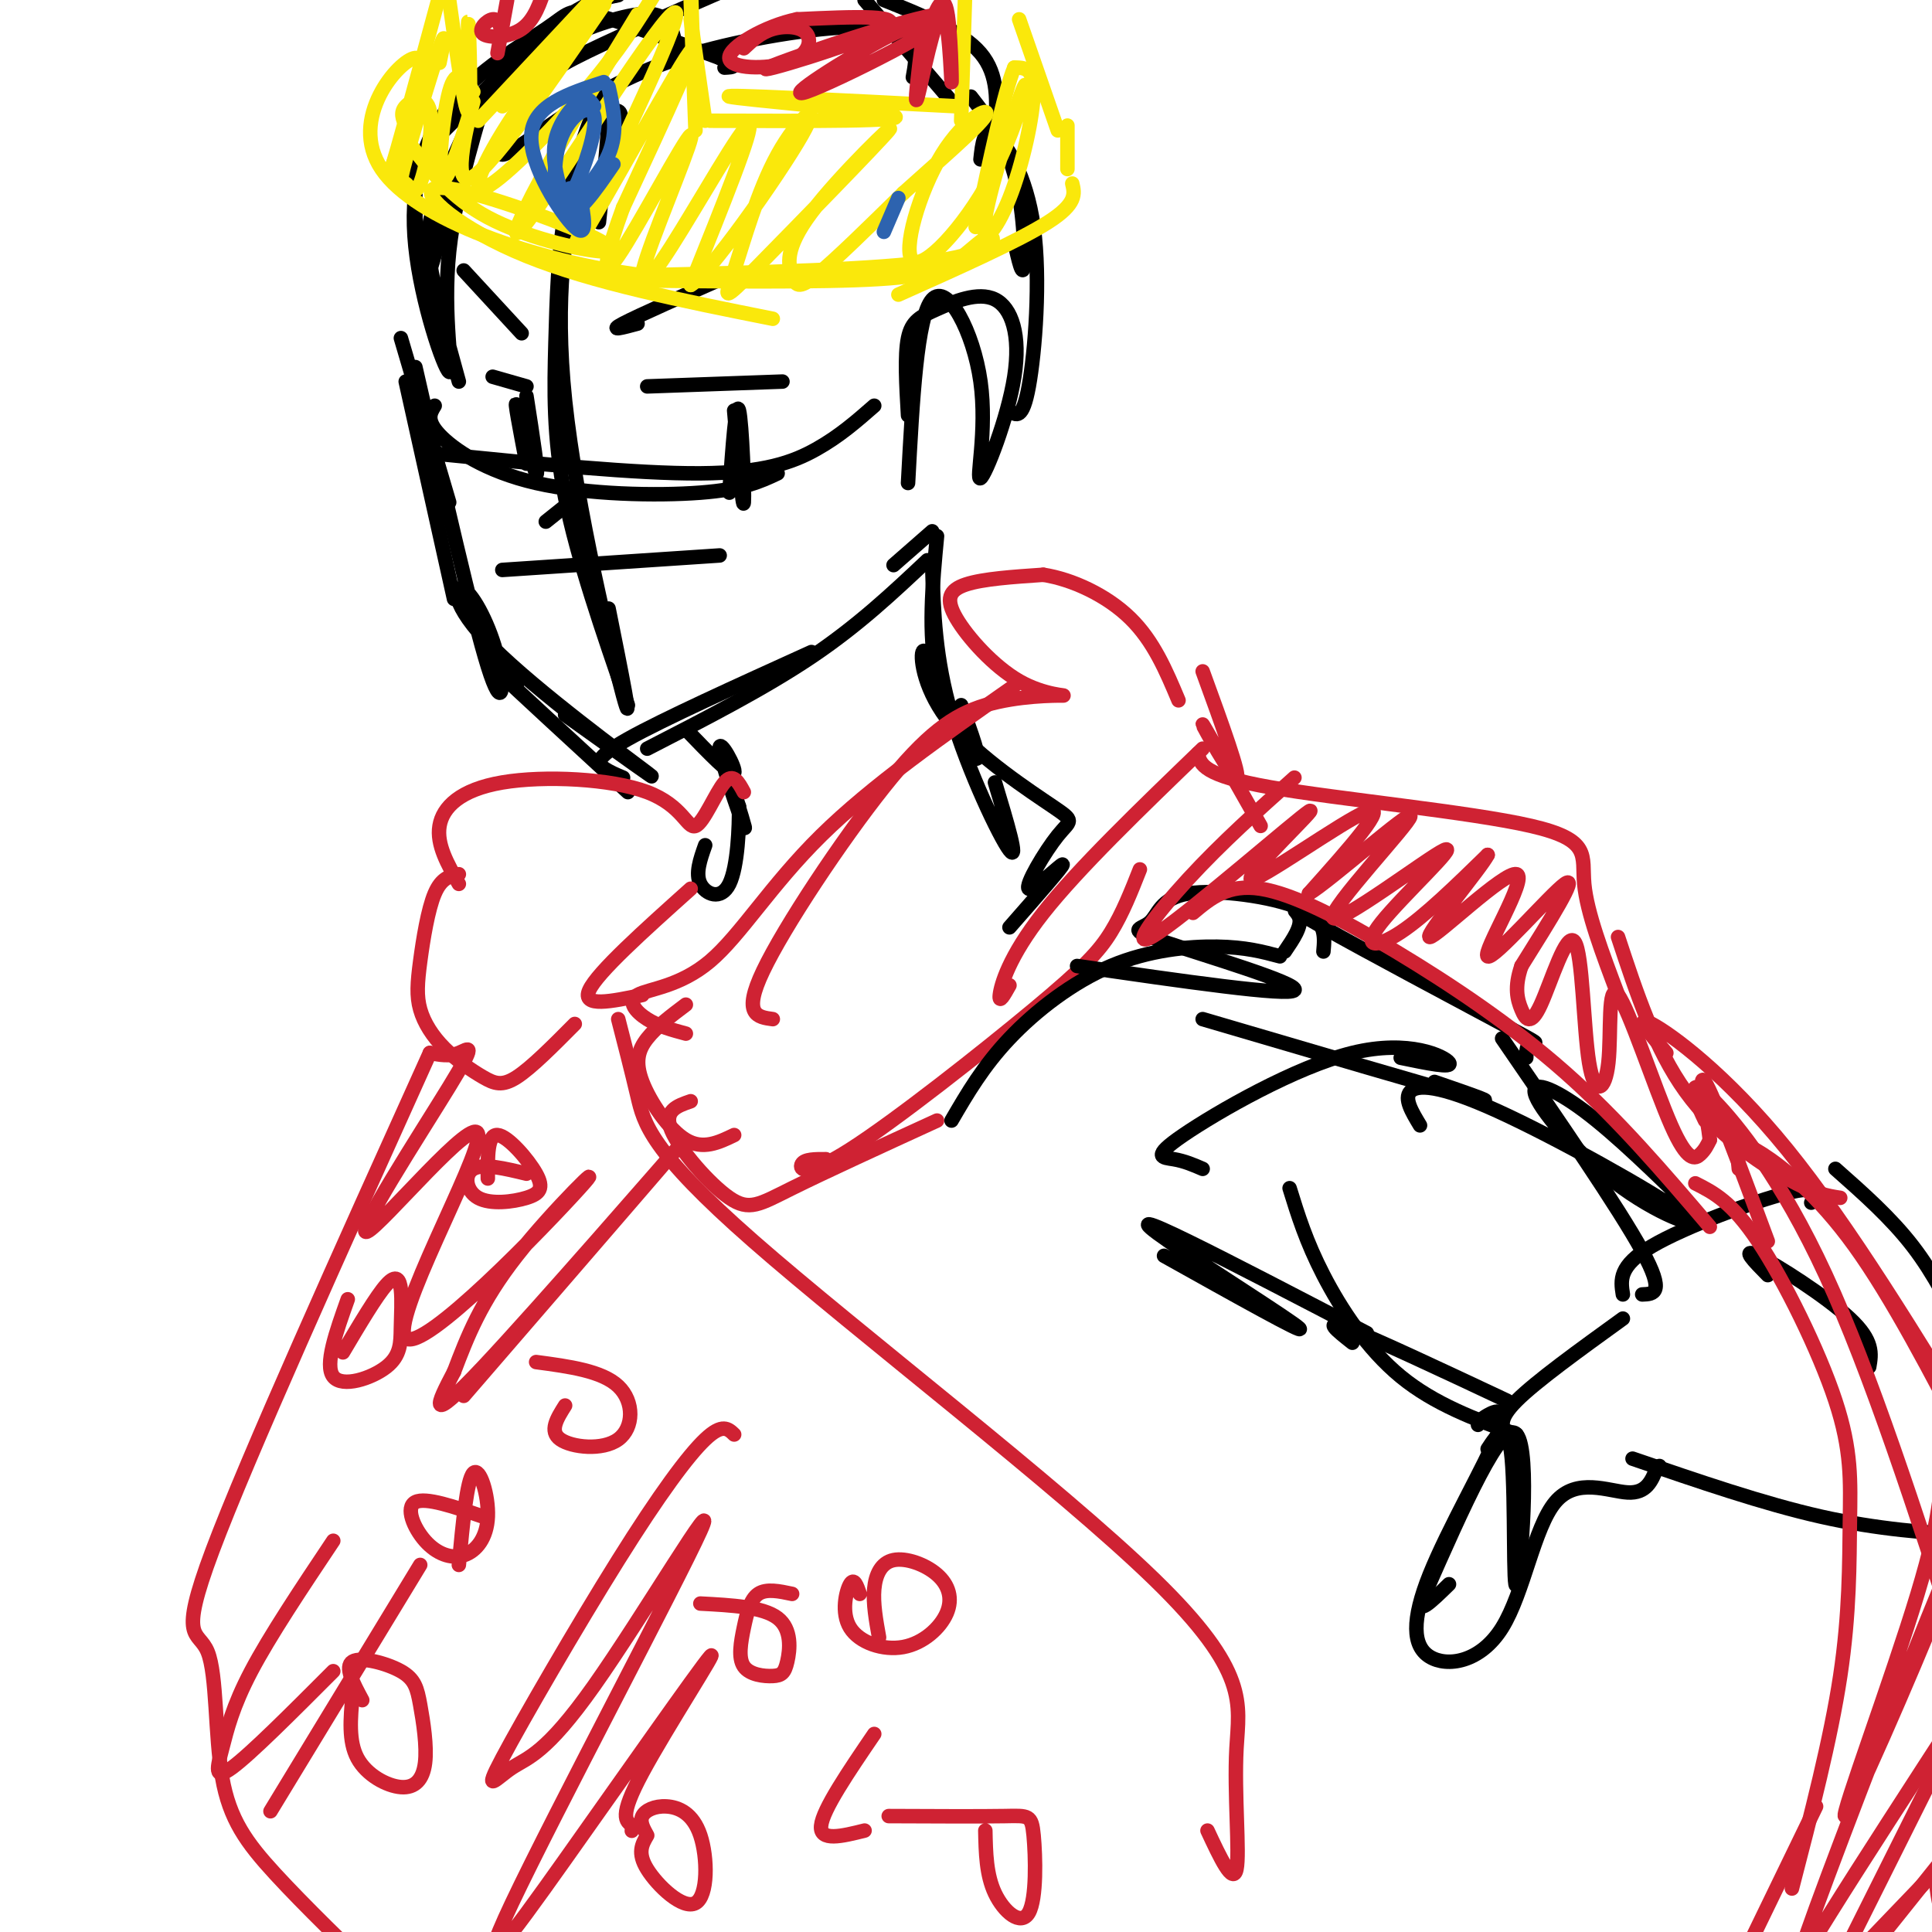 <svg viewBox='0 0 400 400' version='1.1' xmlns='http://www.w3.org/2000/svg' xmlns:xlink='http://www.w3.org/1999/xlink'><g fill='none' stroke='rgb(0,0,0)' stroke-width='3' stroke-linecap='round' stroke-linejoin='round'><path d='M83,70c0.000,0.000 10.000,34.000 10,34'/><path d='M84,79c0.000,0.000 10.000,45.000 10,45'/><path d='M86,76c5.928,25.969 11.856,51.938 15,62c3.144,10.062 3.506,4.215 2,-2c-1.506,-6.215 -4.878,-12.800 -7,-14c-2.122,-1.200 -2.994,2.985 6,12c8.994,9.015 27.856,22.862 32,26c4.144,3.138 -6.428,-4.431 -17,-12'/><path d='M107,142c-3.917,-3.333 -7.833,-6.667 -4,-3c3.833,3.667 15.417,14.333 27,25'/><path d='M129,161c-1.400,-0.578 -2.800,-1.156 -4,-2c-1.200,-0.844 -2.200,-1.956 5,-6c7.200,-4.044 22.600,-11.022 38,-18'/><path d='M134,155c12.167,-6.250 24.333,-12.500 34,-19c9.667,-6.500 16.833,-13.250 24,-20'/><path d='M95,79c-2.572,-9.313 -5.143,-18.626 -6,-25c-0.857,-6.374 0.001,-9.810 3,-17c2.999,-7.190 8.139,-18.135 8,-16c-0.139,2.135 -5.558,17.348 -7,31c-1.442,13.652 1.091,25.742 0,25c-1.091,-0.742 -5.806,-14.318 -7,-26c-1.194,-11.682 1.134,-21.472 7,-29c5.866,-7.528 15.272,-12.796 20,-16c4.728,-3.204 4.780,-4.344 10,-3c5.220,1.344 15.610,5.172 26,9'/><path d='M149,12c4.500,1.833 2.750,1.917 1,2'/><path d='M140,13c-0.095,-2.488 -0.189,-4.975 -1,-7c-0.811,-2.025 -2.337,-3.586 -7,-3c-4.663,0.586 -12.461,3.321 -19,7c-6.539,3.679 -11.818,8.304 -16,19c-4.182,10.696 -7.267,27.463 -9,29c-1.733,1.537 -2.114,-12.155 -2,-19c0.114,-6.845 0.723,-6.843 6,-12c5.277,-5.157 15.222,-15.473 22,-21c6.778,-5.527 10.389,-6.263 14,-7'/><path d='M179,0c0.000,0.000 18.000,21.000 18,21'/><path d='M189,16c0.794,-4.350 1.588,-8.701 -5,-10c-6.588,-1.299 -20.557,0.453 -32,3c-11.443,2.547 -20.359,5.890 -29,11c-8.641,5.110 -17.007,11.988 -19,12c-1.993,0.012 2.386,-6.843 5,-11c2.614,-4.157 3.461,-5.616 10,-9c6.539,-3.384 18.769,-8.692 31,-14'/><path d='M183,0c8.083,3.250 16.167,6.500 20,11c3.833,4.500 3.417,10.250 3,16'/><path d='M201,20c3.533,4.533 7.067,9.067 9,16c1.933,6.933 2.267,16.267 2,19c-0.267,2.733 -1.133,-1.133 -2,-5'/><path d='M203,33c0.357,-3.310 0.714,-6.619 3,-5c2.286,1.619 6.500,8.167 8,19c1.500,10.833 0.286,25.952 -1,33c-1.286,7.048 -2.643,6.024 -4,5'/><path d='M188,86c-0.365,-6.220 -0.729,-12.440 0,-16c0.729,-3.560 2.552,-4.460 6,-6c3.448,-1.540 8.523,-3.721 12,-2c3.477,1.721 5.357,7.345 4,16c-1.357,8.655 -5.951,20.340 -7,21c-1.049,0.660 1.448,-9.707 0,-20c-1.448,-10.293 -6.842,-20.512 -10,-17c-3.158,3.512 -4.079,20.756 -5,38'/><path d='M185,117c0.000,0.000 8.000,-7.000 8,-7'/><path d='M128,28c0.488,-2.278 0.976,-4.556 0,-5c-0.976,-0.444 -3.416,0.944 -5,3c-1.584,2.056 -2.311,4.778 -4,13c-1.689,8.222 -4.339,21.944 -2,44c2.339,22.056 9.668,52.444 12,61c2.332,8.556 -0.334,-4.722 -3,-18'/><path d='M124,46c1.018,-9.253 2.036,-18.506 2,-23c-0.036,-4.494 -1.126,-4.229 -3,0c-1.874,4.229 -4.533,12.422 -6,21c-1.467,8.578 -1.741,17.540 -2,27c-0.259,9.460 -0.503,19.417 2,32c2.503,12.583 7.751,27.791 13,43'/><path d='M90,84c-0.923,1.488 -1.845,2.976 1,6c2.845,3.024 9.458,7.583 20,10c10.542,2.417 25.012,2.690 34,2c8.988,-0.690 12.494,-2.345 16,-4'/><path d='M91,94c20.400,2.044 40.800,4.089 54,4c13.200,-0.089 19.200,-2.311 24,-5c4.800,-2.689 8.400,-5.844 12,-9'/><path d='M134,80c0.000,0.000 28.000,-1.000 28,-1'/><path d='M152,85c0.911,10.511 1.822,21.022 2,19c0.178,-2.022 -0.378,-16.578 -1,-19c-0.622,-2.422 -1.311,7.289 -2,17'/><path d='M102,78c0.000,0.000 7.000,2.000 7,2'/><path d='M109,82c1.333,8.578 2.667,17.156 2,16c-0.667,-1.156 -3.333,-12.044 -4,-14c-0.667,-1.956 0.667,5.022 2,12'/><path d='M96,56c0.000,0.000 12.000,13.000 12,13'/><path d='M132,67c-3.083,0.833 -6.167,1.667 -3,0c3.167,-1.667 12.583,-5.833 22,-10'/><path d='M118,104c0.000,0.000 -5.000,4.000 -5,4'/><path d='M104,118c0.000,0.000 45.000,-3.000 45,-3'/><path d='M142,151c4.735,4.915 9.470,9.831 10,9c0.530,-0.831 -3.147,-7.408 -3,-5c0.147,2.408 4.116,13.802 5,16c0.884,2.198 -1.319,-4.801 -2,-7c-0.681,-2.199 0.159,0.400 1,3'/><path d='M153,167c0.071,3.988 -0.250,12.458 -2,16c-1.750,3.542 -4.929,2.155 -6,0c-1.071,-2.155 -0.036,-5.077 1,-8'/><path d='M194,111c-0.956,10.111 -1.911,20.222 0,29c1.911,8.778 6.689,16.222 8,17c1.311,0.778 -0.844,-5.111 -3,-11'/><path d='M193,117c0.289,9.667 0.578,19.333 4,31c3.422,11.667 9.978,25.333 12,28c2.022,2.667 -0.489,-5.667 -3,-14'/><path d='M195,142c-1.759,-4.162 -3.519,-8.324 -4,-7c-0.481,1.324 0.315,8.133 6,15c5.685,6.867 16.258,13.790 21,17c4.742,3.210 3.652,2.706 1,6c-2.652,3.294 -6.868,10.387 -6,11c0.868,0.613 6.819,-5.253 7,-5c0.181,0.253 -5.410,6.627 -11,13'/></g>
<g fill='none' stroke='rgb(250,232,11)' stroke-width='3' stroke-linecap='round' stroke-linejoin='round'><path d='M91,13c0.776,-3.753 1.551,-7.505 0,-3c-1.551,4.505 -5.429,17.268 -7,23c-1.571,5.732 -0.835,4.434 0,5c0.835,0.566 1.770,2.997 3,0c1.230,-2.997 2.754,-11.422 2,-15c-0.754,-3.578 -3.787,-2.308 -5,-1c-1.213,1.308 -0.607,2.654 0,4'/><path d='M85,30c4.222,5.485 8.444,10.969 16,15c7.556,4.031 18.447,6.608 23,7c4.553,0.392 2.767,-1.400 -6,-5c-8.767,-3.600 -24.514,-9.008 -28,-8c-3.486,1.008 5.290,8.431 19,14c13.710,5.569 32.355,9.285 51,13'/><path d='M141,58c-9.389,-0.071 -18.778,-0.143 -11,0c7.778,0.143 32.722,0.500 47,0c14.278,-0.500 17.889,-1.856 21,-4c3.111,-2.144 5.722,-5.077 7,-5c1.278,0.077 1.222,3.165 -11,5c-12.222,1.835 -36.611,2.418 -61,3'/><path d='M133,57c-22.131,-2.869 -46.958,-11.542 -54,-22c-7.042,-10.458 3.702,-22.702 7,-23c3.298,-0.298 -0.851,11.351 -5,23'/><path d='M81,35c0.833,-2.167 5.417,-19.083 10,-36'/><path d='M93,0c1.689,12.044 3.378,24.089 4,23c0.622,-1.089 0.178,-15.311 0,-18c-0.178,-2.689 -0.089,6.156 0,15'/><path d='M99,25c0.000,0.000 29.000,-31.000 29,-31'/><path d='M104,22c0.000,0.000 23.000,-24.000 23,-24'/><path d='M143,0c0.500,13.833 1.000,27.667 1,27c0.000,-0.667 -0.500,-15.833 -1,-31'/><path d='M143,4c0.000,0.000 3.000,21.000 3,21'/><path d='M147,25c20.867,0.067 41.733,0.133 38,-1c-3.733,-1.133 -32.067,-3.467 -34,-4c-1.933,-0.533 22.533,0.733 47,2'/><path d='M186,61c12.500,-5.583 25.000,-11.167 31,-15c6.000,-3.833 5.500,-5.917 5,-8'/><path d='M199,25c0.000,0.000 1.000,-32.000 1,-32'/><path d='M211,4c0.000,0.000 8.000,23.000 8,23'/><path d='M221,26c0.000,0.000 0.000,9.000 0,9'/><path d='M98,19c-1.766,-2.708 -3.531,-5.416 -5,0c-1.469,5.416 -2.641,18.957 -1,18c1.641,-0.957 6.096,-16.411 6,-16c-0.096,0.411 -4.742,16.689 -1,16c3.742,-0.689 15.871,-18.344 28,-36'/><path d='M125,1c1.541,-2.670 -8.608,8.656 -16,19c-7.392,10.344 -12.029,19.708 -9,19c3.029,-0.708 13.722,-11.488 21,-20c7.278,-8.512 11.139,-14.756 15,-21'/><path d='M132,3c-7.378,12.134 -14.756,24.268 -20,34c-5.244,9.732 -8.353,17.061 0,5c8.353,-12.061 28.167,-43.511 28,-39c-0.167,4.511 -20.314,44.984 -21,48c-0.686,3.016 18.090,-31.424 23,-39c4.910,-7.576 -4.045,11.712 -13,31'/><path d='M129,43c-3.295,8.957 -5.032,15.849 -1,10c4.032,-5.849 13.835,-24.440 15,-25c1.165,-0.560 -6.306,16.912 -9,25c-2.694,8.088 -0.610,6.793 5,-2c5.610,-8.793 14.746,-25.084 16,-25c1.254,0.084 -5.373,16.542 -12,33'/><path d='M143,59c3.525,-1.801 18.336,-22.805 23,-31c4.664,-8.195 -0.819,-3.582 -5,4c-4.181,7.582 -7.062,18.131 -9,24c-1.938,5.869 -2.935,7.056 5,-1c7.935,-8.056 24.800,-25.355 27,-28c2.200,-2.645 -10.266,9.363 -16,17c-5.734,7.637 -4.736,10.902 -4,13c0.736,2.098 1.210,3.028 5,0c3.790,-3.028 10.895,-10.014 18,-17'/><path d='M187,40c7.025,-6.338 15.587,-13.683 17,-16c1.413,-2.317 -4.324,0.395 -9,8c-4.676,7.605 -8.290,20.104 -6,22c2.290,1.896 10.484,-6.813 16,-17c5.516,-10.187 8.354,-21.854 7,-19c-1.354,2.854 -6.899,20.229 -8,27c-1.101,6.771 2.242,2.938 5,-4c2.758,-6.938 4.931,-16.982 5,-22c0.069,-5.018 -1.965,-5.009 -4,-5'/><path d='M210,14c-2.000,4.667 -5.000,18.833 -8,33'/></g>
<g fill='none' stroke='rgb(207,34,51)' stroke-width='3' stroke-linecap='round' stroke-linejoin='round'><path d='M192,7c1.558,-4.391 3.116,-8.781 4,-5c0.884,3.781 1.093,15.735 1,15c-0.093,-0.735 -0.486,-14.159 -2,-14c-1.514,0.159 -4.147,13.903 -5,17c-0.853,3.097 0.073,-4.451 1,-12'/><path d='M191,8c-0.022,-2.841 -0.577,-3.943 -8,0c-7.423,3.943 -21.713,12.929 -16,11c5.713,-1.929 31.428,-14.775 29,-16c-2.428,-1.225 -33.000,9.170 -37,11c-4.000,1.830 18.571,-4.906 24,-8c5.429,-3.094 -6.286,-2.547 -18,-2'/><path d='M165,4c-6.594,1.352 -14.079,5.732 -14,8c0.079,2.268 7.722,2.422 12,1c4.278,-1.422 5.190,-4.421 4,-6c-1.190,-1.579 -4.483,-1.737 -7,-1c-2.517,0.737 -4.259,2.368 -6,4'/><path d='M104,7c-0.411,-1.583 -0.821,-3.167 -2,-3c-1.179,0.167 -3.125,2.083 -2,3c1.125,0.917 5.321,0.833 8,-1c2.679,-1.833 3.839,-5.417 5,-9'/><path d='M105,0c0.000,0.000 -2.000,11.000 -2,11'/></g>
<g fill='none' stroke='rgb(45,99,175)' stroke-width='3' stroke-linecap='round' stroke-linejoin='round'><path d='M125,17c-7.311,2.378 -14.622,4.756 -15,11c-0.378,6.244 6.178,16.356 9,19c2.822,2.644 1.911,-2.178 1,-7'/><path d='M126,18c1.022,4.600 2.044,9.200 0,14c-2.044,4.800 -7.156,9.800 -9,11c-1.844,1.200 -0.422,-1.400 1,-4'/><path d='M123,22c-0.683,-1.058 -1.366,-2.116 -3,-1c-1.634,1.116 -4.218,4.407 -5,8c-0.782,3.593 0.239,7.487 1,10c0.761,2.513 1.262,3.643 3,0c1.738,-3.643 4.713,-12.059 4,-15c-0.713,-2.941 -5.115,-0.407 -7,5c-1.885,5.407 -1.253,13.688 1,15c2.253,1.312 6.126,-4.344 10,-10'/><path d='M186,41c0.000,0.000 -3.000,7.000 -3,7'/></g>
<g fill='none' stroke='rgb(207,34,51)' stroke-width='3' stroke-linecap='round' stroke-linejoin='round'><path d='M160,211c-3.182,-0.423 -6.363,-0.845 -2,-10c4.363,-9.155 16.271,-27.042 25,-38c8.729,-10.958 14.279,-14.988 21,-17c6.721,-2.012 14.613,-2.006 16,-2c1.387,0.006 -3.731,0.012 -9,-3c-5.269,-3.012 -10.688,-9.042 -13,-13c-2.312,-3.958 -1.518,-5.845 2,-7c3.518,-1.155 9.759,-1.577 16,-2'/><path d='M216,119c6.044,0.933 13.156,4.267 18,9c4.844,4.733 7.422,10.867 10,17'/><path d='M210,142c-14.759,10.335 -29.518,20.670 -40,31c-10.482,10.330 -16.686,20.656 -23,26c-6.314,5.344 -12.738,5.708 -15,7c-2.262,1.292 -0.360,3.512 2,5c2.360,1.488 5.180,2.244 8,3'/><path d='M142,208c-3.060,2.304 -6.119,4.607 -8,7c-1.881,2.393 -2.583,4.875 -1,9c1.583,4.125 5.452,9.893 9,12c3.548,2.107 6.774,0.554 10,-1'/><path d='M154,164c-1.100,-2.047 -2.201,-4.093 -4,-2c-1.799,2.093 -4.297,8.326 -6,9c-1.703,0.674 -2.611,-4.211 -10,-7c-7.389,-2.789 -21.259,-3.482 -30,-2c-8.741,1.482 -12.355,5.138 -13,9c-0.645,3.862 1.677,7.931 4,12'/><path d='M95,181c-1.799,0.355 -3.599,0.711 -5,4c-1.401,3.289 -2.404,9.513 -3,14c-0.596,4.487 -0.784,7.238 0,10c0.784,2.762 2.540,5.534 5,8c2.460,2.466 5.624,4.625 8,6c2.376,1.375 3.965,1.964 7,0c3.035,-1.964 7.518,-6.482 12,-11'/><path d='M143,184c-9.667,8.667 -19.333,17.333 -21,21c-1.667,3.667 4.667,2.333 11,1'/><path d='M143,228c-2.839,0.976 -5.679,1.952 -4,6c1.679,4.048 7.875,11.167 12,14c4.125,2.833 6.179,1.381 13,-2c6.821,-3.381 18.411,-8.690 30,-14'/><path d='M171,240c-2.212,-0.010 -4.424,-0.019 -5,1c-0.576,1.019 0.485,3.067 10,-3c9.515,-6.067 27.485,-20.249 38,-29c10.515,-8.751 13.576,-12.072 16,-16c2.424,-3.928 4.212,-8.464 6,-13'/><path d='M209,204c-1.111,1.978 -2.222,3.956 -2,2c0.222,-1.956 1.778,-7.844 9,-17c7.222,-9.156 20.111,-21.578 33,-34'/><path d='M249,139c4.000,10.978 8.000,21.956 7,22c-1.000,0.044 -7.000,-10.844 -7,-11c0.000,-0.156 6.000,10.422 12,21'/></g>
<g fill='none' stroke='rgb(0,0,0)' stroke-width='3' stroke-linecap='round' stroke-linejoin='round'><path d='M223,200c21.968,3.176 43.936,6.351 45,5c1.064,-1.351 -18.776,-7.229 -27,-10c-8.224,-2.771 -4.833,-2.433 -3,-4c1.833,-1.567 2.109,-5.037 8,-6c5.891,-0.963 17.397,0.582 23,3c5.603,2.418 5.301,5.709 5,9'/><path d='M265,198c-3.560,-0.952 -7.119,-1.905 -13,-2c-5.881,-0.095 -14.083,0.667 -22,4c-7.917,3.333 -15.548,9.238 -21,15c-5.452,5.762 -8.726,11.381 -12,17'/><path d='M266,197c1.774,-2.606 3.547,-5.212 3,-7c-0.547,-1.788 -3.415,-2.758 5,2c8.415,4.758 28.112,15.242 37,20c8.888,4.758 6.968,3.788 6,4c-0.968,0.212 -0.984,1.606 -1,3'/><path d='M249,211c23.500,6.917 47.000,13.833 55,16c8.000,2.167 0.500,-0.417 -7,-3'/><path d='M290,219c5.456,1.128 10.912,2.255 10,1c-0.912,-1.255 -8.193,-4.893 -20,-2c-11.807,2.893 -28.140,12.317 -35,17c-6.860,4.683 -4.246,4.624 -2,5c2.246,0.376 4.123,1.188 6,2'/><path d='M241,260c14.786,8.262 29.571,16.524 28,15c-1.571,-1.524 -19.500,-12.833 -27,-18c-7.500,-5.167 -4.571,-4.190 4,0c8.571,4.190 22.786,11.595 37,19'/><path d='M267,246c1.711,5.533 3.422,11.067 7,18c3.578,6.933 9.022,15.267 16,21c6.978,5.733 15.489,8.867 24,12'/><path d='M311,215c12.083,17.583 24.167,35.167 29,44c4.833,8.833 2.417,8.917 0,9'/><path d='M280,278c-3.167,-2.500 -6.333,-5.000 -1,-3c5.333,2.000 19.167,8.500 33,15'/><path d='M294,233c-1.675,-2.774 -3.351,-5.549 -2,-7c1.351,-1.451 5.728,-1.580 18,4c12.272,5.580 32.440,16.868 38,21c5.560,4.132 -3.489,1.108 -12,-5c-8.511,-6.108 -16.484,-15.298 -18,-19c-1.516,-3.702 3.424,-1.915 10,3c6.576,4.915 14.788,12.957 23,21'/><path d='M308,300c2.113,-3.214 4.226,-6.429 5,2c0.774,8.429 0.208,28.500 1,26c0.792,-2.500 2.940,-27.571 0,-31c-2.940,-3.429 -10.970,14.786 -19,33'/><path d='M295,330c-2.333,5.167 1.333,1.583 5,-2'/><path d='M312,297c-1.000,-1.500 -2.000,-3.000 2,-7c4.000,-4.000 13.000,-10.500 22,-17'/><path d='M306,295c0.222,-0.555 0.445,-1.109 2,-2c1.555,-0.891 4.444,-2.118 2,4c-2.444,6.118 -10.219,19.581 -14,29c-3.781,9.419 -3.568,14.795 0,17c3.568,2.205 10.493,1.241 15,-6c4.507,-7.241 6.598,-20.757 11,-26c4.402,-5.243 11.115,-2.212 15,-2c3.885,0.212 4.943,-2.394 6,-5'/><path d='M343,304c1.000,-0.833 0.500,-0.417 0,0'/><path d='M336,268c-0.467,-2.956 -0.933,-5.911 6,-10c6.933,-4.089 21.267,-9.311 28,-11c6.733,-1.689 5.867,0.156 5,2'/><path d='M338,302c13.583,4.667 27.167,9.333 39,12c11.833,2.667 21.917,3.333 32,4'/><path d='M380,242c5.750,5.083 11.500,10.167 16,16c4.500,5.833 7.750,12.417 11,19'/><path d='M403,282c0.000,0.000 0.000,0.000 0,0'/><path d='M366,264c-2.867,-2.911 -5.733,-5.822 -2,-4c3.733,1.822 14.067,8.378 19,13c4.933,4.622 4.467,7.311 4,10'/></g>
<g fill='none' stroke='rgb(207,34,51)' stroke-width='3' stroke-linecap='round' stroke-linejoin='round'><path d='M248,156c0.518,2.274 1.036,4.548 15,7c13.964,2.452 41.375,5.083 54,8c12.625,2.917 10.464,6.119 11,12c0.536,5.881 3.768,14.440 7,23'/><path d='M335,194c3.822,11.600 7.644,23.200 14,32c6.356,8.800 15.244,14.800 21,18c5.756,3.200 8.378,3.600 11,4'/><path d='M247,189c3.613,-3.030 7.226,-6.060 14,-5c6.774,1.060 16.708,6.208 28,13c11.292,6.792 23.940,15.226 35,25c11.060,9.774 20.530,20.887 30,32'/><path d='M345,218c-3.467,-4.044 -6.933,-8.089 -3,-6c3.933,2.089 15.267,10.311 28,26c12.733,15.689 26.867,38.844 41,62'/><path d='M405,323c0.000,0.000 -1.000,0.000 -1,0'/><path d='M351,245c3.774,1.907 7.547,3.815 13,12c5.453,8.185 12.585,22.648 16,33c3.415,10.352 3.112,16.595 3,25c-0.112,8.405 -0.032,18.973 -2,32c-1.968,13.027 -5.984,28.514 -10,44'/><path d='M376,374c0.000,0.000 -16.000,33.000 -16,33'/><path d='M361,402c0.000,0.000 0.000,0.000 0,0'/><path d='M353,232c-0.780,-1.619 -1.560,-3.238 -2,-5c-0.440,-1.762 -0.542,-3.667 4,1c4.542,4.667 13.726,15.905 23,36c9.274,20.095 18.637,49.048 28,78'/><path d='M404,393c-0.750,1.167 -1.500,2.333 -2,2c-0.500,-0.333 -0.750,-2.167 -1,-4'/><path d='M360,242c-0.143,-1.488 -0.286,-2.976 0,-4c0.286,-1.024 1.000,-1.583 5,1c4.000,2.583 11.286,8.310 19,19c7.714,10.690 15.857,26.345 24,42'/><path d='M268,161c-7.524,6.721 -15.049,13.441 -22,21c-6.951,7.559 -13.329,15.956 -6,11c7.329,-4.956 28.367,-23.267 31,-25c2.633,-1.733 -13.137,13.110 -12,14c1.137,0.890 19.182,-12.174 24,-14c4.818,-1.826 -3.591,7.587 -12,17'/><path d='M271,185c4.302,-2.555 21.057,-17.444 21,-16c-0.057,1.444 -16.927,19.221 -16,21c0.927,1.779 19.651,-12.441 23,-14c3.349,-1.559 -8.675,9.542 -13,15c-4.325,5.458 -0.950,5.274 4,2c4.950,-3.274 11.475,-9.637 18,-16'/><path d='M308,177c-1.199,2.519 -13.197,16.816 -12,17c1.197,0.184 15.589,-13.744 18,-13c2.411,0.744 -7.159,16.162 -6,17c1.159,0.838 13.045,-12.903 16,-15c2.955,-2.097 -3.023,7.452 -9,17'/><path d='M315,200c-1.529,4.415 -0.853,6.953 0,9c0.853,2.047 1.883,3.602 4,-1c2.117,-4.602 5.321,-15.361 7,-13c1.679,2.361 1.833,17.843 3,25c1.167,7.157 3.349,5.990 4,0c0.651,-5.990 -0.227,-16.801 2,-14c2.227,2.801 7.561,19.216 11,27c3.439,7.784 4.983,6.938 6,6c1.017,-0.938 1.509,-1.969 2,-3'/><path d='M354,236c-0.489,-4.600 -2.711,-14.600 -1,-12c1.711,2.600 7.356,17.800 13,33'/><path d='M402,300c0.137,6.269 0.274,12.539 -5,30c-5.274,17.461 -15.960,46.115 -15,46c0.960,-0.115 13.567,-28.998 20,-45c6.433,-16.002 6.693,-19.124 0,-3c-6.693,16.124 -20.341,51.495 -26,67c-5.659,15.505 -3.331,11.144 3,1c6.331,-10.144 16.666,-26.072 27,-42'/><path d='M401,366c0.000,0.000 -21.000,42.000 -21,42'/><path d='M391,399c0.000,0.000 16.000,-20.000 16,-20'/><path d='M405,383c0.000,0.000 -24.000,25.000 -24,25'/><path d='M128,211c1.356,5.262 2.711,10.523 4,16c1.289,5.477 2.511,11.169 24,30c21.489,18.831 63.244,50.800 83,70c19.756,19.200 17.511,25.631 17,35c-0.511,9.369 0.711,21.677 0,25c-0.711,3.323 -3.356,-2.338 -6,-8'/><path d='M89,218c-18.866,41.820 -37.732,83.640 -45,103c-7.268,19.360 -2.938,16.262 -1,21c1.938,4.738 1.483,17.314 3,26c1.517,8.686 5.005,13.482 11,20c5.995,6.518 14.498,14.759 23,23'/><path d='M72,269c-2.425,6.803 -4.850,13.606 -3,16c1.850,2.394 7.976,0.379 11,-2c3.024,-2.379 2.944,-5.122 3,-8c0.056,-2.878 0.246,-5.890 0,-8c-0.246,-2.110 -0.927,-3.317 -3,-1c-2.073,2.317 -5.536,8.159 -9,14'/><path d='M73,351c-0.439,4.748 -0.879,9.495 1,13c1.879,3.505 6.076,5.767 9,6c2.924,0.233 4.573,-1.562 5,-5c0.427,-3.438 -0.370,-8.520 -1,-12c-0.630,-3.480 -1.093,-5.360 -4,-7c-2.907,-1.640 -8.259,-3.040 -10,-2c-1.741,1.040 0.130,4.520 2,8'/><path d='M100,314c-5.947,-2.045 -11.893,-4.091 -14,-3c-2.107,1.091 -0.374,5.317 2,8c2.374,2.683 5.389,3.822 8,3c2.611,-0.822 4.818,-3.606 5,-8c0.182,-4.394 -1.662,-10.398 -3,-9c-1.338,1.398 -2.169,10.199 -3,19'/><path d='M134,380c-1.056,1.792 -2.113,3.585 0,7c2.113,3.415 7.395,8.454 10,7c2.605,-1.454 2.533,-9.400 1,-14c-1.533,-4.600 -4.528,-5.854 -7,-6c-2.472,-0.146 -4.421,0.815 -5,2c-0.579,1.185 0.210,2.592 1,4'/><path d='M164,330c-2.662,-0.568 -5.323,-1.136 -7,0c-1.677,1.136 -2.368,3.976 -3,7c-0.632,3.024 -1.205,6.233 0,8c1.205,1.767 4.189,2.092 6,2c1.811,-0.092 2.449,-0.602 3,-3c0.551,-2.398 1.015,-6.685 -2,-9c-3.015,-2.315 -9.507,-2.657 -16,-3'/><path d='M117,291c-1.679,2.661 -3.357,5.321 -1,7c2.357,1.679 8.750,2.375 12,0c3.250,-2.375 3.357,-7.821 0,-11c-3.357,-3.179 -10.179,-4.089 -17,-5'/><path d='M109,243c-4.491,-1.082 -8.983,-2.165 -11,-1c-2.017,1.165 -1.560,4.577 1,6c2.560,1.423 7.222,0.856 10,0c2.778,-0.856 3.671,-2.000 2,-5c-1.671,-3.000 -5.906,-7.857 -8,-8c-2.094,-0.143 -2.047,4.429 -2,9'/><path d='M178,330c-0.584,-1.701 -1.169,-3.403 -2,-2c-0.831,1.403 -1.909,5.909 0,9c1.909,3.091 6.805,4.766 11,4c4.195,-0.766 7.690,-3.973 9,-7c1.310,-3.027 0.433,-5.873 -2,-8c-2.433,-2.127 -6.424,-3.534 -9,-3c-2.576,0.534 -3.736,3.010 -4,6c-0.264,2.990 0.368,6.495 1,10'/><path d='M204,379c0.093,4.589 0.185,9.177 2,13c1.815,3.823 5.352,6.880 7,4c1.648,-2.880 1.405,-11.699 1,-16c-0.405,-4.301 -0.973,-4.086 -6,-4c-5.027,0.086 -14.514,0.043 -24,0'/><path d='M89,218c2.004,0.391 4.009,0.782 6,0c1.991,-0.782 3.970,-2.738 -2,7c-5.970,9.738 -19.889,31.171 -17,30c2.889,-1.171 22.586,-24.946 23,-20c0.414,4.946 -18.456,38.615 -15,42c3.456,3.385 29.238,-23.512 36,-31c6.762,-7.488 -5.497,4.432 -13,14c-7.503,9.568 -10.252,16.784 -13,24'/><path d='M94,284c-3.560,6.774 -5.958,11.708 6,-1c11.958,-12.708 38.274,-43.060 40,-45c1.726,-1.940 -21.137,24.530 -44,51'/><path d='M69,319c-6.571,9.839 -13.143,19.679 -17,27c-3.857,7.321 -5.000,12.125 -6,16c-1.000,3.875 -1.857,6.821 2,4c3.857,-2.821 12.429,-11.411 21,-20'/><path d='M87,324c0.000,0.000 -31.000,51.000 -31,51'/><path d='M152,297c-1.224,-1.187 -2.448,-2.374 -6,1c-3.552,3.374 -9.432,11.310 -18,25c-8.568,13.690 -19.823,33.134 -24,41c-4.177,7.866 -1.277,4.154 2,2c3.277,-2.154 6.929,-2.751 17,-17c10.071,-14.249 26.559,-42.149 22,-32c-4.559,10.149 -30.166,58.346 -39,77c-8.834,18.654 -0.894,7.763 11,-9c11.894,-16.763 27.741,-39.398 30,-42c2.259,-2.602 -9.069,14.828 -14,24c-4.931,9.172 -3.466,10.086 -2,11'/><path d='M131,378c-0.333,1.833 -0.167,0.917 0,0'/><path d='M181,359c-5.333,7.833 -10.667,15.667 -11,19c-0.333,3.333 4.333,2.167 9,1'/></g>
</svg>